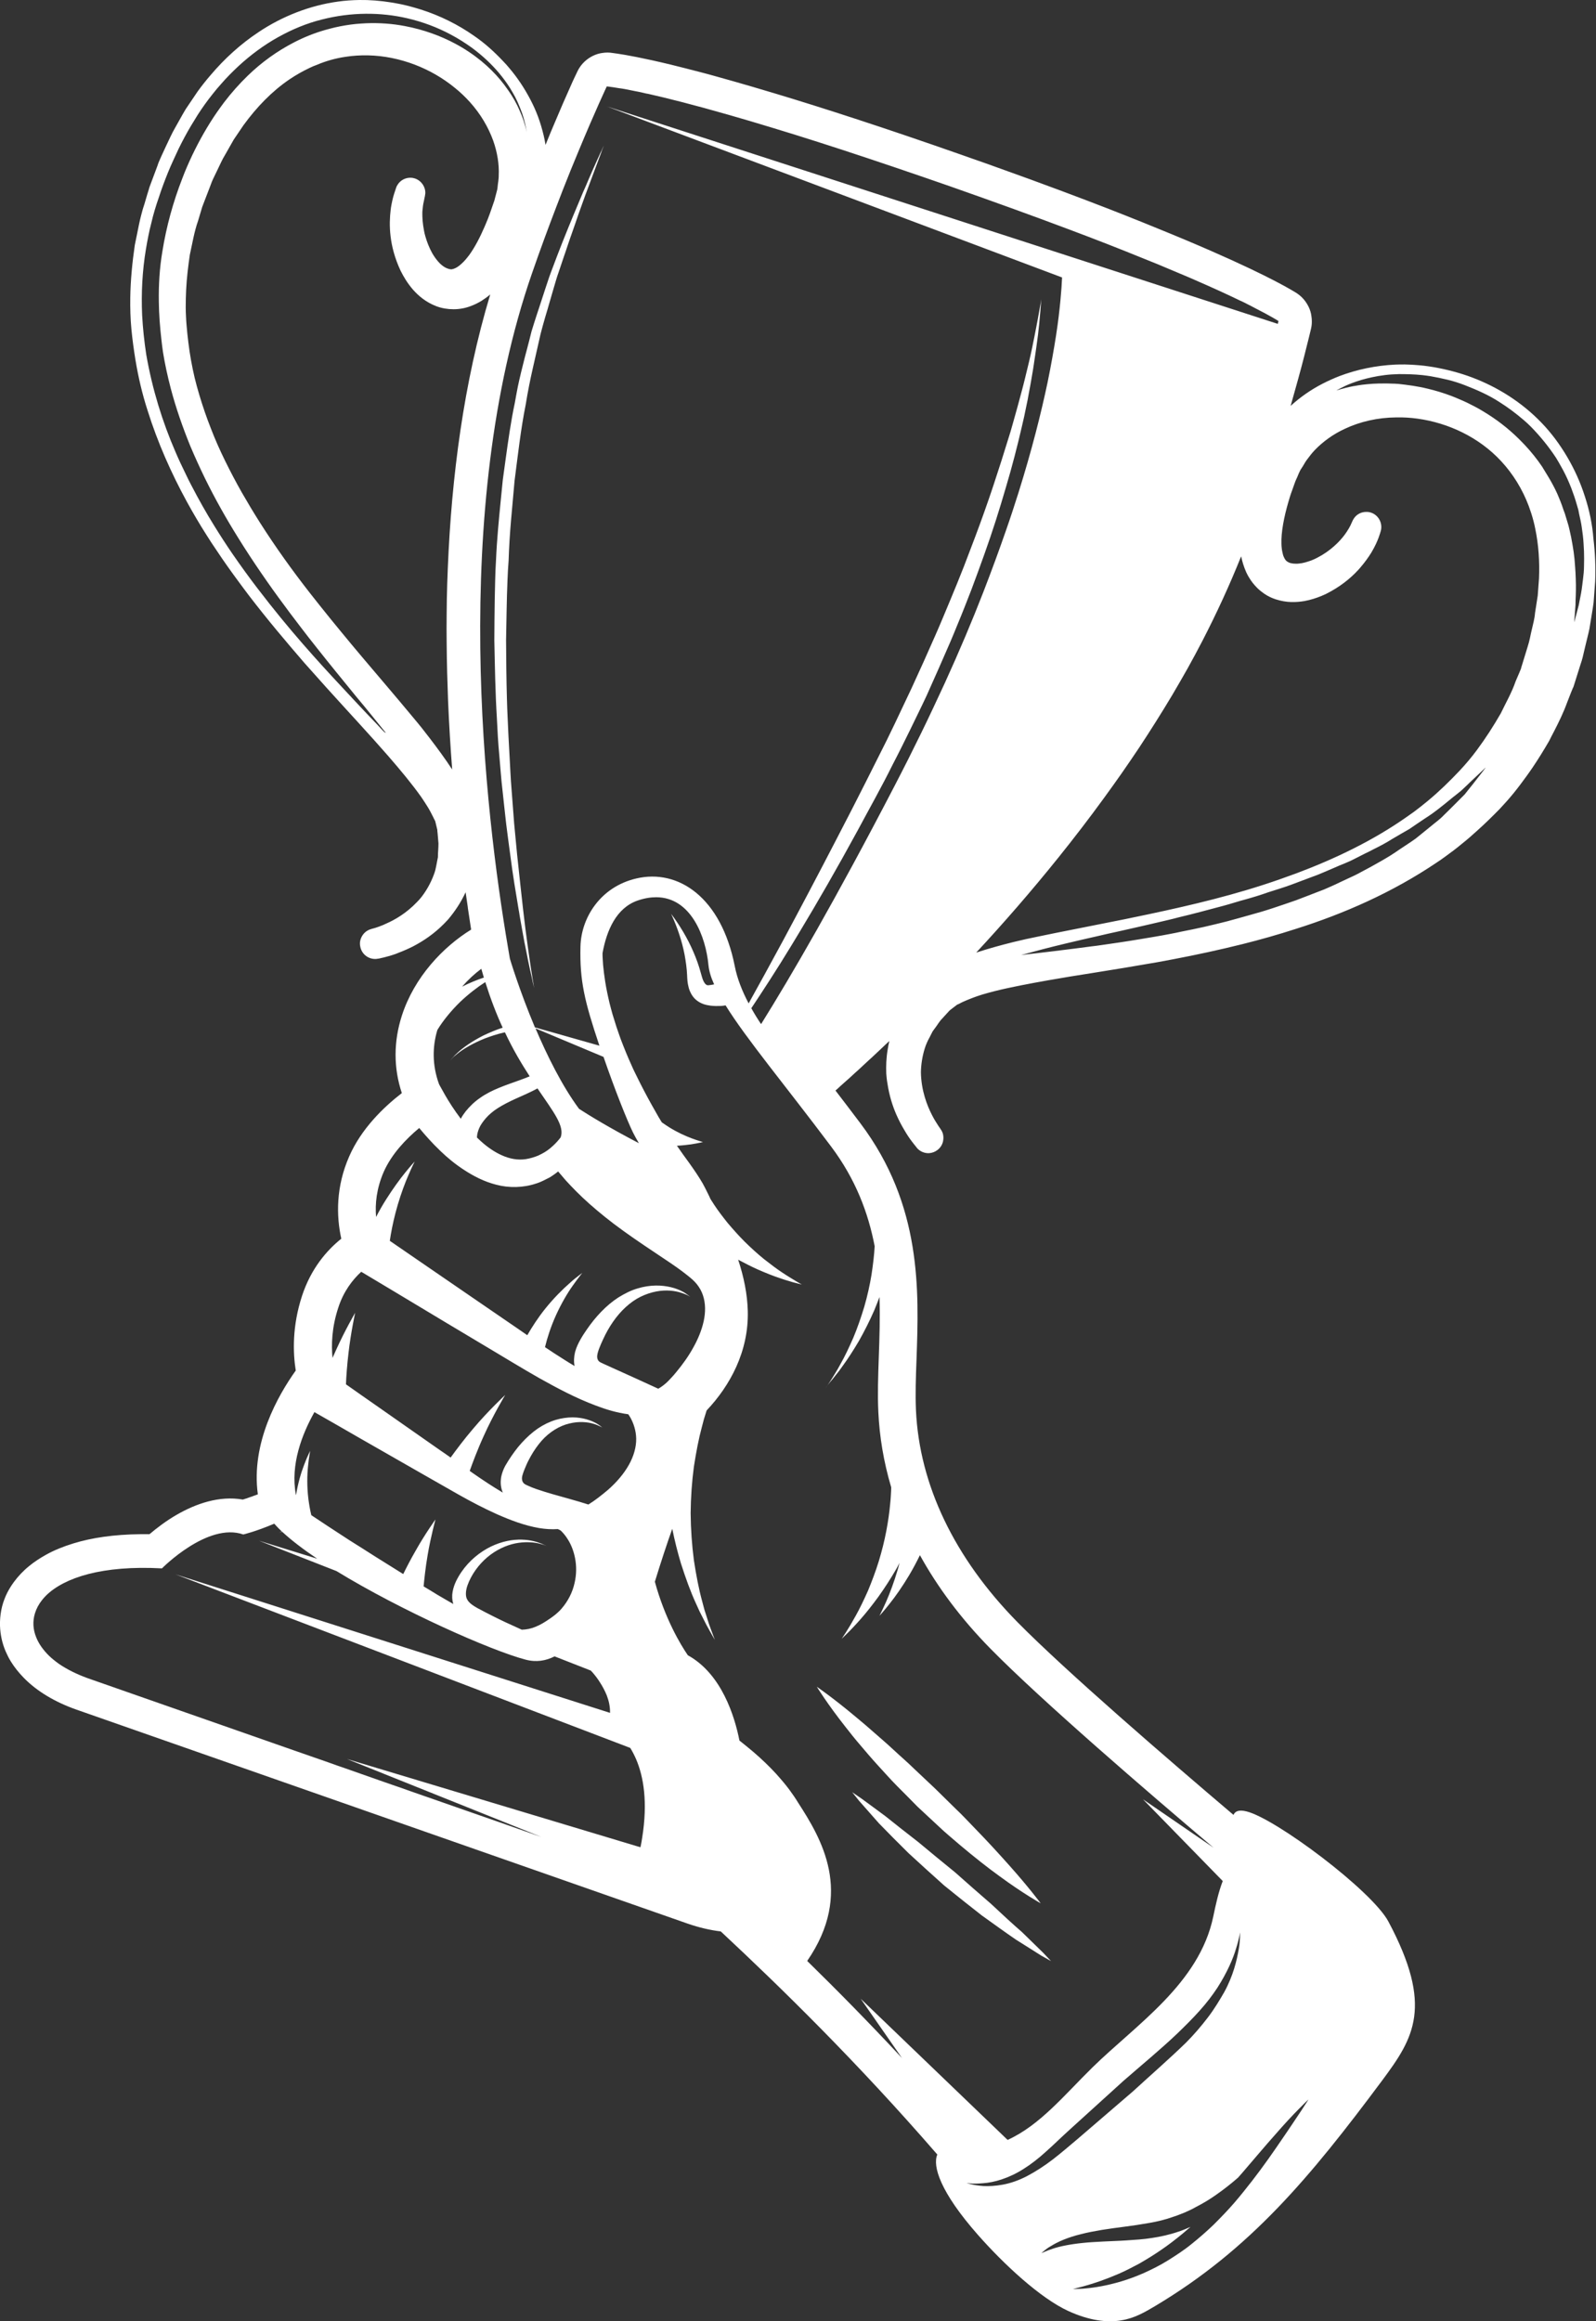 <?xml version="1.0" encoding="UTF-8"?> <svg xmlns="http://www.w3.org/2000/svg" width="238" height="346" viewBox="0 0 238 346" fill="none"><rect x="0" y="0" width="238" height="346" fill="#333333" stroke="none"/> <g clip-path="url(#clip0_504_1892)"> <path d="M126.066 257.385C126.741 258.252 127.479 259.183 128.301 260.135C129.103 261.087 129.968 262.102 130.896 263.118C131.824 264.112 132.752 265.191 133.764 266.206C134.777 267.221 135.81 268.258 136.823 269.295C137.898 270.289 138.953 271.283 140.007 272.256C141.041 273.25 142.159 274.139 143.171 275.027C145.259 276.783 147.263 278.37 149.056 279.66C152.599 282.262 155.194 283.701 155.194 283.701C155.194 283.701 153.422 281.31 150.511 278.052C149.056 276.424 147.347 274.541 145.449 272.595C144.5 271.622 143.551 270.585 142.517 269.612C141.505 268.618 140.471 267.602 139.438 266.587C138.383 265.593 137.329 264.598 136.295 263.625C135.283 262.631 134.207 261.721 133.216 260.791C132.225 259.86 131.212 259.014 130.284 258.189C129.356 257.364 128.449 256.602 127.605 255.904C124.252 253.09 121.805 251.419 121.805 251.419C121.805 251.419 123.345 253.937 126.066 257.385Z" fill="white"></path> <path d="M147.79 283.785C146.061 282.304 144.247 280.697 142.433 279.089C140.556 277.566 138.679 276.022 136.928 274.562C135.135 273.166 133.448 271.854 132.035 270.712C130.558 269.612 129.335 268.723 128.47 268.089C127.584 267.475 127.078 267.137 127.078 267.137C127.078 267.137 127.458 267.623 128.133 268.448C128.85 269.252 129.862 270.394 131.064 271.77C132.33 273.081 133.849 274.604 135.473 276.212C137.16 277.756 138.953 279.406 140.788 281.035C142.686 282.579 144.584 284.081 146.398 285.499C148.254 286.831 149.984 288.079 151.502 289.116C153.063 290.089 154.35 290.914 155.257 291.485C156.185 292.014 156.733 292.31 156.733 292.31C156.733 292.31 156.311 291.866 155.573 291.083C154.814 290.343 153.717 289.264 152.409 287.995C151.017 286.789 149.457 285.351 147.79 283.785Z" fill="white"></path> <path d="M236.334 73.977C235.68 71.925 234.794 69.957 233.697 68.096C233.149 67.165 232.558 66.276 231.926 65.43C231.293 64.584 230.597 63.759 229.859 62.998C226.906 59.93 223.299 57.688 219.545 56.271C218.596 55.911 217.646 55.615 216.697 55.361C215.748 55.107 214.778 54.895 213.808 54.726C213.323 54.642 212.838 54.578 212.352 54.515C211.382 54.409 210.412 54.346 209.463 54.324C208.978 54.324 208.493 54.324 208.029 54.346C205.16 54.494 202.355 55.065 199.74 56.059C198.875 56.398 198.031 56.778 197.208 57.201C195.479 58.09 193.876 59.211 192.463 60.501C193.307 57.519 194.003 55.023 194.488 53.097C195.12 50.644 195.458 49.184 195.5 49.015C195.627 48.507 195.648 47.999 195.606 47.492C195.584 47.238 195.542 46.984 195.5 46.751C195.395 46.265 195.205 45.799 194.952 45.376C194.572 44.72 194.066 44.17 193.412 43.726C193.349 43.684 193.053 43.493 192.463 43.155C190.417 41.97 184.807 38.987 172.489 33.995C171.772 33.699 171.012 33.403 170.253 33.085C169.473 32.768 168.692 32.472 167.87 32.133C167.047 31.816 166.204 31.478 165.339 31.139C163.166 30.293 160.825 29.405 158.336 28.474C155.341 27.353 152.093 26.168 148.592 24.92C147.432 24.497 146.23 24.074 145.006 23.651C144.395 23.439 143.783 23.227 143.15 22.995C131.866 19.039 122.839 16.12 115.668 13.962C114.465 13.602 113.326 13.264 112.251 12.947C110.437 12.418 108.749 11.931 107.21 11.508C106.893 11.423 106.598 11.339 106.303 11.254C105.712 11.085 105.122 10.937 104.573 10.789C103.73 10.577 102.949 10.366 102.19 10.175C101.452 9.985 100.735 9.816 100.081 9.646C95.883 8.631 93.352 8.187 92.066 7.996C91.391 7.891 91.032 7.869 90.969 7.848C90.716 7.827 90.463 7.827 90.21 7.848C89.957 7.869 89.704 7.912 89.472 7.954C88.986 8.06 88.522 8.25 88.079 8.504C87.215 9.012 86.519 9.752 86.076 10.704C86.055 10.746 86.013 10.831 85.949 10.979C85.886 11.127 85.781 11.339 85.654 11.593C85.464 11.995 85.232 12.502 84.958 13.137C84.388 14.385 83.65 16.099 82.764 18.193C82.321 19.229 81.836 20.372 81.351 21.599C81.204 20.647 80.972 19.716 80.697 18.785C80.423 17.854 80.086 16.945 79.685 16.056C79.495 15.633 79.284 15.21 79.073 14.808C78.209 13.158 77.175 11.593 75.952 10.154C75.656 9.795 75.34 9.435 75.002 9.096C74.349 8.398 73.674 7.743 72.957 7.108C72.24 6.473 71.48 5.881 70.679 5.331C68.295 3.66 65.617 2.327 62.748 1.417C61.799 1.121 60.808 0.846 59.816 0.635C59.31 0.529 58.804 0.444 58.298 0.36C56.716 0.106 55.155 -0.021 53.573 7.70369e-05C52.519 0.021 51.464 0.085 50.431 0.233C46.233 0.804 42.099 2.412 38.535 4.802C35.856 6.579 33.473 8.758 31.427 11.17C30.731 11.973 30.077 12.798 29.465 13.645L28.579 14.956L27.694 16.268C27.419 16.712 27.166 17.177 26.913 17.622C26.66 18.066 26.407 18.531 26.154 18.976C25.627 19.864 25.205 20.858 24.741 21.81C24.53 22.276 24.298 22.783 24.066 23.27C23.96 23.503 23.855 23.756 23.749 23.989C23.644 24.222 23.56 24.454 23.496 24.666L22.99 26.02L22.484 27.374L22.357 27.712L22.252 28.008L22.231 28.093L22.21 28.178L21.978 28.918L21.535 30.42C21.366 30.907 21.218 31.414 21.092 31.922C20.818 32.937 20.628 33.953 20.417 34.989C20.311 35.497 20.206 36.026 20.101 36.534C19.721 39.136 19.468 41.759 19.426 44.361C19.404 45.926 19.447 47.492 19.594 49.057C19.742 50.601 19.953 52.145 20.206 53.69C20.628 56.228 21.218 58.746 21.999 61.157C23.517 66.001 25.542 70.529 27.862 74.781C28.79 76.473 29.761 78.123 30.773 79.71C31.279 80.513 31.785 81.296 32.313 82.058C33.346 83.623 34.422 85.125 35.498 86.585C36.046 87.325 36.573 88.044 37.122 88.764C39.864 92.339 42.669 95.66 45.411 98.833C46.529 100.081 47.625 101.308 48.701 102.514C51.949 106.11 55.092 109.474 57.876 112.668C59.732 114.805 61.441 116.857 62.833 118.824C63.17 119.31 63.486 119.818 63.782 120.284C63.929 120.516 64.056 120.749 64.182 120.982C64.309 121.214 64.414 121.426 64.52 121.637C64.562 121.722 64.604 121.807 64.647 121.891C64.689 121.976 64.71 122.06 64.773 122.145L64.836 122.272L64.9 122.399C64.942 122.526 64.963 122.695 65.005 122.822L65.216 123.711V123.837L65.237 124.028L65.258 124.218C65.3 124.726 65.343 125.234 65.385 125.72C65.385 126.08 65.364 126.439 65.343 126.778C65.343 126.884 65.321 127.011 65.321 127.116L65.3 127.793L65.174 128.428C65.089 128.851 65.026 129.274 64.921 129.676C64.815 130.078 64.668 130.459 64.52 130.818C64.372 131.178 64.204 131.538 64.035 131.855C63.697 132.511 63.297 133.124 62.875 133.674C62.664 133.949 62.432 134.203 62.2 134.436C60.618 136.107 58.888 137.101 57.623 137.651C57.454 137.736 57.264 137.82 57.117 137.884C56.632 138.074 56.252 138.222 55.957 138.307C55.788 138.349 55.661 138.392 55.577 138.413C55.471 138.434 55.408 138.455 55.408 138.455L55.366 138.476C54.797 138.624 54.333 138.984 54.037 139.449C53.89 139.682 53.784 139.936 53.721 140.211C53.658 140.486 53.658 140.782 53.721 141.078C53.911 142.157 54.839 142.919 55.893 142.94C56.041 142.94 56.189 142.94 56.357 142.897C56.357 142.897 56.379 142.897 56.4 142.897C56.421 142.897 56.484 142.876 56.526 142.876C56.589 142.855 56.695 142.834 56.8 142.813C56.906 142.792 57.032 142.749 57.18 142.728C57.433 142.665 57.749 142.58 58.129 142.474C58.319 142.411 58.509 142.347 58.72 142.284C58.931 142.221 59.163 142.136 59.395 142.03C59.753 141.903 60.133 141.734 60.533 141.565C60.66 141.501 60.808 141.438 60.955 141.374C61.377 141.184 61.841 140.951 62.305 140.676C63.718 139.872 65.279 138.751 66.798 137.08C67.768 135.938 68.696 134.584 69.434 132.997C69.54 133.738 69.645 134.457 69.751 135.155C69.751 135.218 69.772 135.282 69.772 135.367C69.941 136.467 70.109 137.545 70.257 138.561C66.102 141.121 61.778 145.626 59.922 151.402C58.678 155.273 58.678 159.186 59.922 162.931C57.159 165.067 53.868 168.262 52.076 172.365C50.093 176.871 50.135 181.208 50.895 184.635C48.701 186.391 46.381 189.099 45.052 193.118C43.555 197.666 43.681 201.622 44.103 204.287C41.488 207.947 37.396 215.076 38.45 222.734C38.324 222.776 38.197 222.84 38.071 222.882C38.008 222.903 37.944 222.924 37.881 222.945C37.712 223.009 37.565 223.072 37.417 223.115C37.354 223.136 37.29 223.157 37.227 223.178C37.08 223.22 36.953 223.284 36.826 223.326C36.784 223.347 36.721 223.368 36.679 223.368C36.51 223.432 36.362 223.474 36.215 223.517C32.671 222.903 29.212 224.151 26.428 225.738C24.762 226.69 23.349 227.79 22.294 228.678C21.83 228.678 21.387 228.678 20.944 228.678C17 228.721 13.689 229.207 10.947 230.053C9.428 230.519 8.078 231.069 6.897 231.724C6.433 231.978 5.99 232.253 5.568 232.528C5.146 232.803 4.746 233.099 4.387 233.396C3.459 234.136 2.7 234.961 2.088 235.786C1.962 235.955 1.856 236.125 1.73 236.294C1.498 236.632 1.308 236.992 1.118 237.33C1.034 237.5 0.949 237.69 0.865 237.859C0.717 238.219 0.57 238.578 0.464 238.917C0.359 239.277 0.253 239.636 0.19 239.996C0.042 240.778 -0.021 241.54 4.84644e-05 242.302C0.042 243.634 0.316 244.925 0.844 246.152C1.076 246.681 1.329 247.188 1.645 247.696C2.172 248.542 2.805 249.325 3.543 250.086C5.463 252.054 8.141 253.683 11.39 254.825L56.969 270.775L102.548 286.726C104.257 287.318 105.902 287.699 107.484 287.889C116.448 296.245 127.795 307.33 139.775 321.144C139.037 322.857 140.197 326.728 145.829 333.117C149.71 337.517 155.151 342.573 159.328 344.477C162.428 345.894 165.065 346.212 167.132 345.873C169.199 345.556 170.738 344.625 172.278 343.715C186.452 335.254 195.352 324.55 206.13 310.08C210.813 303.776 213.808 299.101 207.037 286.408C204.57 281.797 190.185 271.029 185.861 269.993C184.743 269.718 184.174 269.971 183.942 270.521C174.218 262.271 158.969 249.134 151.713 241.773C142.328 232.232 137.097 221.317 136.591 210.211C136.485 207.884 136.57 205.303 136.675 202.574C137.034 192.356 137.498 179.664 128.323 167.458C127.036 165.744 125.771 164.094 124.589 162.55C124.779 162.381 124.99 162.211 125.18 162.021C125.201 162 125.222 161.979 125.243 161.958C125.56 161.683 125.876 161.386 126.192 161.111C126.256 161.069 126.298 161.006 126.361 160.963C126.656 160.709 126.952 160.434 127.247 160.159C127.331 160.075 127.437 159.99 127.521 159.906C127.816 159.652 128.112 159.377 128.407 159.102C128.512 158.996 128.618 158.911 128.723 158.806C128.998 158.552 129.272 158.298 129.567 158.023C129.715 157.896 129.841 157.769 129.989 157.642C130.305 157.346 130.643 157.029 130.959 156.732C131.065 156.627 131.17 156.542 131.275 156.436C131.718 156.013 132.161 155.59 132.625 155.167C132.52 155.59 132.436 156.013 132.372 156.436C132.161 157.684 132.119 158.89 132.161 160.011C132.204 160.519 132.246 161.006 132.33 161.45C132.604 163.311 133.11 164.856 133.659 166.125C134.081 167.077 134.503 167.86 134.903 168.515C135.283 169.171 135.641 169.7 135.937 170.081C136.042 170.208 136.127 170.335 136.211 170.44C136.401 170.673 136.527 170.842 136.633 170.969C136.675 171.012 136.696 171.054 136.717 171.075C136.738 171.096 136.738 171.117 136.738 171.117C137.223 171.667 137.941 171.942 138.615 171.879C139.037 171.837 139.438 171.689 139.797 171.413C140.303 171.033 140.598 170.483 140.661 169.912C140.704 169.615 140.682 169.319 140.619 169.044C140.556 168.769 140.408 168.494 140.218 168.24L140.197 168.198C140.197 168.198 140.197 168.177 140.176 168.156C140.155 168.135 140.134 168.092 140.092 168.05C140.071 168.008 140.029 167.965 140.007 167.923C139.965 167.86 139.923 167.796 139.881 167.733C139.67 167.394 139.333 166.908 138.974 166.188C138.257 164.792 137.371 162.571 137.329 159.821C137.35 158.7 137.519 157.515 137.898 156.288C137.983 156.013 138.088 155.717 138.215 155.442C138.299 155.252 138.383 155.061 138.489 154.871C138.594 154.68 138.7 154.49 138.784 154.3L139.079 153.728L139.48 153.178C139.628 152.988 139.754 152.798 139.881 152.607C140.007 152.417 140.155 152.227 140.303 152.036C140.472 151.867 140.64 151.677 140.809 151.486C140.978 151.296 141.146 151.127 141.315 150.936L141.568 150.661L141.61 150.619L141.653 150.576L142.37 150.026C142.496 149.942 142.623 149.836 142.728 149.751L142.981 149.646C143.15 149.561 143.319 149.476 143.467 149.392C143.888 149.201 144.374 148.99 144.88 148.8C145.133 148.694 145.407 148.609 145.681 148.503C145.955 148.419 146.23 148.313 146.525 148.228C147.685 147.89 148.908 147.573 150.195 147.298C151.481 147.023 152.831 146.748 154.223 146.494C154.919 146.367 155.615 146.24 156.333 146.113C158.484 145.732 160.699 145.373 163.019 145.013C166.098 144.526 169.283 143.998 172.573 143.426C173.396 143.278 174.218 143.109 175.062 142.961C178.395 142.326 181.833 141.586 185.313 140.719C187.928 140.063 190.565 139.322 193.243 138.455C200.351 136.213 207.586 133.061 214.293 128.534C214.715 128.259 215.137 127.963 215.537 127.666C216.36 127.074 217.182 126.461 217.963 125.805C218.764 125.17 219.545 124.493 220.304 123.795C221.464 122.759 222.561 121.68 223.658 120.559C224.375 119.797 225.071 119.014 225.725 118.21C226.378 117.407 227.011 116.56 227.623 115.714C227.918 115.291 228.235 114.868 228.53 114.424C229.416 113.112 230.238 111.779 231.019 110.426C231.251 109.96 231.483 109.495 231.736 109.029C232.453 107.633 233.149 106.216 233.676 104.756L234.246 103.297L234.393 102.937L234.541 102.577L234.583 102.493L234.625 102.408L234.731 102.091L234.836 101.752L235.701 99.002C235.933 98.368 236.123 97.564 236.292 96.781C236.355 96.527 236.418 96.252 236.481 95.998C236.608 95.469 236.735 94.962 236.861 94.433C236.988 93.925 237.093 93.396 237.156 92.889C237.241 92.381 237.325 91.852 237.409 91.344C237.494 90.837 237.578 90.308 237.641 89.8L237.874 86.669C237.958 84.575 237.874 82.438 237.62 80.323C237.452 78.123 237.009 76.029 236.334 73.977ZM57.264 109.072C57.096 108.902 56.821 108.627 56.463 108.226C56.379 108.12 56.273 108.035 56.167 107.908C55.324 107.041 54.1 105.75 52.561 104.1C52.371 103.889 52.181 103.677 51.97 103.466C48.933 100.208 44.715 95.723 40.201 90.012C38.999 88.489 37.754 86.881 36.531 85.189C35.919 84.342 35.287 83.454 34.675 82.565C33.747 81.212 32.84 79.815 31.954 78.377C30.752 76.452 29.613 74.421 28.516 72.305C28.242 71.777 27.968 71.248 27.715 70.698C27.187 69.619 26.66 68.519 26.175 67.377C24.213 62.871 22.695 57.963 21.809 52.844C21.514 50.919 21.303 48.951 21.197 46.984C21.05 43.705 21.218 40.362 21.767 37.105C21.83 36.787 21.872 36.449 21.936 36.132C21.999 35.814 22.062 35.476 22.125 35.159C22.252 34.503 22.4 33.868 22.568 33.233C22.716 32.578 22.885 31.943 23.075 31.308C23.18 30.991 23.264 30.674 23.37 30.357C23.475 30.039 23.581 29.722 23.686 29.426C24.087 28.178 24.551 26.951 25.036 25.745C25.289 25.131 25.542 24.539 25.816 23.947C26.091 23.354 26.365 22.762 26.639 22.17C27.209 21.006 27.82 19.864 28.474 18.764C28.811 18.214 29.149 17.664 29.486 17.114C30.182 16.035 30.921 14.998 31.722 14.004C32.123 13.496 32.524 13.01 32.946 12.545C33.768 11.593 34.654 10.704 35.561 9.858C37.396 8.166 39.379 6.706 41.467 5.543C43.555 4.379 45.748 3.469 47.963 2.919C50.178 2.348 52.392 2.073 54.522 2.052C56.653 2.031 58.72 2.264 60.66 2.708C63.065 3.258 65.258 4.104 67.199 5.141C68.359 5.754 69.413 6.431 70.383 7.129C71.986 8.314 73.315 9.583 74.391 10.852C75.024 11.614 75.572 12.354 76.036 13.095C76.331 13.581 76.606 14.046 76.838 14.491C77.07 14.935 77.259 15.379 77.428 15.781C77.597 16.183 77.745 16.564 77.871 16.924C77.998 17.283 78.082 17.601 78.166 17.897C78.209 18.045 78.23 18.193 78.272 18.32C78.314 18.447 78.335 18.574 78.356 18.679C78.398 18.912 78.441 19.102 78.462 19.25C78.525 19.568 78.546 19.716 78.546 19.716C78.546 19.716 78.504 19.568 78.441 19.25C78.377 18.954 78.251 18.51 78.061 17.918C77.913 17.495 77.723 16.987 77.47 16.437C77.07 15.506 76.5 14.448 75.677 13.306C74.412 11.466 72.514 9.456 69.941 7.743C69.308 7.319 68.612 6.896 67.895 6.516C65.722 5.352 63.191 4.421 60.407 3.892C58.551 3.533 56.589 3.385 54.565 3.469C54.058 3.491 53.552 3.533 53.046 3.575C52.013 3.681 51 3.85 49.967 4.083C49.46 4.21 48.933 4.337 48.427 4.485C46.887 4.929 45.347 5.543 43.871 6.304C41.403 7.573 39.041 9.245 36.932 11.296C35.666 12.523 34.485 13.856 33.388 15.295C33.03 15.781 32.671 16.268 32.334 16.754C30.963 18.743 29.739 20.901 28.664 23.143C28.137 24.264 27.63 25.406 27.187 26.591C25.816 30.103 24.804 33.783 24.213 37.486C23.792 39.982 23.644 42.478 23.686 44.995C23.707 46.878 23.855 48.74 24.066 50.601C24.129 51.215 24.213 51.828 24.298 52.442C24.593 54.282 24.994 56.101 25.458 57.878C26.238 60.84 27.251 63.717 28.369 66.467C29.065 68.117 29.803 69.725 30.562 71.29C32.102 74.421 33.768 77.361 35.498 80.133C36.636 81.973 37.797 83.729 38.957 85.421C39.252 85.844 39.526 86.246 39.821 86.669C40.391 87.494 40.96 88.277 41.53 89.06C42.669 90.625 43.766 92.085 44.841 93.481C45.643 94.539 46.423 95.533 47.182 96.485C48.174 97.754 49.144 98.939 50.03 100.039C51.148 101.414 52.16 102.641 53.046 103.741C53.953 104.82 54.733 105.772 55.366 106.554C56.779 108.289 57.538 109.241 57.538 109.241C57.538 109.241 57.391 109.199 57.264 109.072ZM66.777 84.723C66.756 85.485 66.713 86.225 66.692 86.987C66.65 88.489 66.608 89.969 66.608 91.471C66.587 92.952 66.587 94.433 66.608 95.893C66.629 98.812 66.713 101.689 66.819 104.502C66.967 108.014 67.177 111.42 67.431 114.699C66.397 113.112 65.258 111.568 64.077 110.024C63.676 109.516 63.276 109.008 62.875 108.479C62.411 107.908 61.947 107.337 61.462 106.766C59.078 103.889 56.547 100.948 53.974 97.902C52.941 96.675 51.907 95.448 50.873 94.179C50.346 93.544 49.84 92.91 49.313 92.275C48.279 90.985 47.225 89.694 46.191 88.362C43.597 85.04 41.087 81.55 38.746 77.869C38.282 77.129 37.818 76.388 37.375 75.648C36.932 74.907 36.489 74.146 36.046 73.384C35.181 71.861 34.359 70.296 33.578 68.709C32.798 67.123 32.081 65.515 31.448 63.865C30.794 62.215 30.225 60.544 29.718 58.851C29.465 58.005 29.233 57.159 29.022 56.292C28.622 54.578 28.305 52.844 28.094 51.088C27.989 50.22 27.883 49.332 27.82 48.465C27.778 48.02 27.757 47.597 27.736 47.153C27.715 46.709 27.694 46.286 27.694 45.842C27.694 44.974 27.715 44.086 27.757 43.218C27.841 41.462 28.052 39.728 28.305 37.993C28.685 36.28 28.959 34.545 29.55 32.874L29.929 31.605L30.119 30.97L30.161 30.822L30.182 30.78L30.309 30.441L31.343 27.755C31.427 27.522 31.511 27.289 31.596 27.078C31.87 26.443 32.144 25.935 32.418 25.343C32.798 24.581 33.114 23.799 33.578 23.058L34.865 20.795L35.582 19.737L36.299 18.679C38.282 15.95 40.581 13.581 43.175 11.825C44.145 11.17 45.158 10.598 46.191 10.112C46.529 9.943 46.887 9.795 47.246 9.668C48.638 9.075 50.093 8.673 51.569 8.462C52.666 8.293 53.784 8.229 54.881 8.25C59.669 8.356 64.33 10.218 67.831 13.095C68.654 13.75 69.392 14.47 70.067 15.21C71.649 16.966 72.809 18.933 73.547 20.964C74.159 22.699 74.454 24.476 74.37 26.189C74.37 26.337 74.37 26.485 74.349 26.612C74.328 26.76 74.328 26.887 74.306 27.035C74.264 27.31 74.222 27.607 74.201 27.881C74.18 28.157 74.117 28.431 74.032 28.706C73.99 28.833 73.969 28.982 73.927 29.108C73.885 29.235 73.864 29.383 73.821 29.51L73.716 29.912L73.568 30.335L73.231 31.308C73.168 31.478 73.125 31.626 73.062 31.795C72.957 32.091 72.851 32.366 72.746 32.641C72.682 32.768 72.64 32.916 72.577 33.043C72.472 33.318 72.345 33.593 72.24 33.847C71.543 35.455 70.763 36.935 69.941 38.057C69.793 38.247 69.666 38.416 69.519 38.586C69.371 38.755 69.245 38.903 69.097 39.051C68.675 39.474 68.274 39.791 67.958 39.939C67.852 39.982 67.747 40.024 67.663 40.066C67.578 40.087 67.494 40.109 67.409 40.13C67.325 40.151 67.241 40.151 67.177 40.13C67.093 40.13 67.009 40.109 66.924 40.087C66.84 40.066 66.734 40.024 66.629 39.982C66.313 39.855 65.975 39.622 65.638 39.305C65.321 38.987 65.005 38.607 64.731 38.184C64.647 38.057 64.562 37.909 64.478 37.782C63.993 36.914 63.655 36.026 63.423 35.201C63.339 34.926 63.276 34.651 63.233 34.397C63.128 33.868 63.065 33.36 63.022 32.916C62.98 32.451 62.98 32.049 62.98 31.689C62.98 31.499 63.001 31.33 63.022 31.181C63.044 30.864 63.086 30.589 63.128 30.357C63.149 30.251 63.17 30.145 63.191 30.06C63.233 29.891 63.254 29.743 63.276 29.658C63.297 29.574 63.297 29.532 63.297 29.532L63.36 29.256C63.381 29.108 63.402 28.982 63.423 28.833C63.465 27.86 62.854 26.951 61.904 26.612C61.757 26.57 61.609 26.528 61.462 26.506C60.576 26.401 59.69 26.824 59.247 27.607C59.163 27.733 59.099 27.881 59.057 28.029C59.057 28.029 58.973 28.305 58.783 28.855C58.699 29.13 58.593 29.468 58.509 29.87C58.424 30.272 58.319 30.737 58.256 31.287C58.002 33.424 57.981 36.597 59.732 40.341C60.196 41.272 60.766 42.224 61.588 43.176C62.411 44.107 63.529 45.059 65.089 45.651C65.87 45.947 66.756 46.095 67.641 46.095C68.527 46.095 69.434 45.926 70.236 45.609C70.805 45.397 71.311 45.143 71.797 44.847C72.261 44.551 72.704 44.234 73.104 43.895C69.139 57.032 67.325 71.163 66.777 84.723ZM89.999 157.536C91.707 162.486 93.5 166.971 94.386 168.79C94.618 169.256 94.913 169.785 95.272 170.398C90.843 168.092 87.826 166.231 86.35 165.279C83.798 161.831 81.583 157.325 79.854 153.284L89.999 157.536ZM123.788 206.001C124.041 205.726 124.315 205.366 124.632 204.964C124.969 204.562 125.328 204.097 125.686 203.568C126.445 202.532 127.268 201.262 128.091 199.866C128.892 198.449 129.673 196.904 130.369 195.318C130.643 194.662 130.896 194.006 131.149 193.329C131.36 199.464 130.727 205.303 130.98 210.464C131.149 214.103 131.761 217.868 132.9 221.697C132.9 221.993 132.878 222.353 132.857 222.734C132.836 223.199 132.794 223.728 132.731 224.299C132.625 225.463 132.436 226.795 132.161 228.234C131.887 229.672 131.508 231.196 131.043 232.719C130.579 234.221 130.01 235.723 129.44 237.098C128.829 238.473 128.217 239.742 127.627 240.8C127.331 241.329 127.057 241.815 126.804 242.238C126.551 242.661 126.319 243.042 126.129 243.338C125.749 243.93 125.517 244.269 125.517 244.269C125.517 244.269 125.813 243.973 126.319 243.486C126.572 243.232 126.888 242.936 127.226 242.555C127.563 242.196 127.964 241.773 128.365 241.307C129.187 240.377 130.073 239.255 131.001 237.986C131.908 236.717 132.815 235.321 133.659 233.861C133.828 233.565 133.996 233.248 134.144 232.951C134.06 233.311 133.954 233.671 133.849 234.03C133.342 235.765 132.689 237.5 132.14 238.748C131.571 240.017 131.149 240.842 131.149 240.842C131.149 240.842 131.782 240.165 132.646 239.065C133.532 237.965 134.608 236.421 135.578 234.792C136.169 233.798 136.717 232.761 137.181 231.809C139.775 236.505 143.235 241.202 147.706 245.75C155.299 253.471 171.223 267.179 180.968 275.408L170.443 268.194L182.339 280.379C181.706 282.008 181.305 283.849 180.926 285.668C178.838 295.674 169.431 301.766 162.892 308.176C158.695 312.301 155.067 316.786 150.258 318.965L128.344 297.916L134.503 306.759C129.546 301.428 124.779 296.605 120.371 292.289C127.374 282.135 122.438 273.991 119.021 268.702C118.641 268.068 118.199 267.433 117.735 266.798C117.144 265.994 116.469 265.212 115.731 264.387C114.74 263.308 113.601 262.208 112.314 261.108C111.66 260.558 110.985 260.008 110.268 259.437C109.551 255.819 107.61 249.494 102.57 246.723C101.452 245.094 99.153 241.244 97.655 235.765C98.562 232.803 99.469 230.074 100.249 227.874C100.608 229.651 101.051 231.386 101.536 233.015C102.253 235.257 102.991 237.288 103.772 238.98C103.962 239.403 104.151 239.805 104.32 240.186C104.51 240.567 104.7 240.927 104.869 241.265C105.206 241.942 105.501 242.513 105.775 242.979C106.303 243.909 106.598 244.438 106.598 244.438C106.598 244.438 106.387 243.867 106.007 242.852C105.818 242.365 105.607 241.73 105.396 241.032C105.29 240.673 105.164 240.292 105.037 239.911C104.932 239.509 104.826 239.086 104.7 238.642C104.215 236.886 103.814 234.792 103.476 232.571C103.181 230.328 103.012 227.938 102.991 225.547C103.012 223.157 103.181 220.809 103.476 218.609C103.814 216.43 104.194 214.42 104.658 212.728C104.763 212.305 104.869 211.903 104.974 211.522C105.101 211.141 105.206 210.782 105.311 210.443C105.333 210.359 105.354 210.274 105.396 210.211C108.834 206.572 111.66 201.474 111.512 195.424C111.449 192.906 110.922 190.325 110.078 187.766C111.07 188.295 112.061 188.802 113.01 189.225C114.212 189.754 115.33 190.199 116.3 190.516C116.785 190.685 117.228 190.833 117.629 190.939C118.03 191.066 118.367 191.172 118.663 191.235C119.232 191.383 119.57 191.468 119.57 191.468C119.57 191.468 119.274 191.299 118.768 191.002C118.515 190.854 118.199 190.664 117.861 190.452C117.503 190.241 117.123 189.987 116.701 189.712C115.857 189.162 114.908 188.443 113.938 187.681C112.968 186.898 111.998 186.01 111.048 185.079C110.12 184.148 109.256 183.175 108.475 182.245C107.716 181.293 107.041 180.404 106.514 179.6C106.303 179.283 106.113 178.987 105.944 178.712C105.818 178.437 105.691 178.141 105.543 177.866C105.333 177.4 105.058 176.914 104.805 176.427C104.236 175.433 103.54 174.417 102.802 173.381C102.19 172.556 101.578 171.689 100.945 170.779C101.747 170.737 102.485 170.652 103.076 170.567C104.151 170.398 104.826 170.229 104.826 170.229C104.826 170.229 104.13 170.038 103.16 169.679C102.19 169.319 100.945 168.748 99.828 168.05C99.427 167.796 99.047 167.542 98.689 167.288C98.541 167.035 98.372 166.781 98.225 166.527C97.507 165.279 96.79 164.009 96.094 162.677C95.926 162.359 95.736 162 95.588 161.704L95.103 160.731C94.787 160.075 94.449 159.44 94.175 158.784C93.584 157.494 93.057 156.182 92.572 154.913C92.34 154.279 92.129 153.644 91.918 153.03C91.728 152.417 91.538 151.803 91.349 151.211C91.18 150.619 91.032 150.048 90.885 149.476C90.758 148.926 90.632 148.376 90.526 147.848C90.315 146.811 90.168 145.859 90.062 145.013C89.957 144.167 89.893 143.447 89.872 142.855C89.851 142.559 89.851 142.284 89.851 142.072C90.463 138.688 91.897 135.324 95.103 134.224C96.094 133.886 97.001 133.738 97.845 133.738C103.034 133.738 105.248 139.597 105.649 143.871C105.733 144.717 106.008 145.669 106.493 146.726C106.345 146.748 106.176 146.79 106.029 146.811C105.881 146.832 105.754 146.832 105.691 146.853C105.607 146.853 105.565 146.853 105.501 146.853C105.354 146.832 105.164 146.705 104.974 146.367C104.784 146.028 104.658 145.584 104.51 145.034C104.215 143.934 103.835 142.876 103.392 141.861C102.506 139.809 101.367 137.926 100.081 136.213C100.988 138.18 101.684 140.211 102.084 142.284C102.274 143.321 102.422 144.357 102.464 145.373C102.485 145.88 102.506 146.515 102.696 147.192C102.78 147.53 102.928 147.89 103.139 148.25C103.35 148.609 103.666 148.969 104.046 149.223C104.341 149.434 104.7 149.603 105.037 149.709C105.375 149.815 105.691 149.857 105.965 149.9C106.493 149.963 106.999 149.963 107.547 149.942C107.758 149.921 107.969 149.9 108.201 149.857C111.28 154.829 116.975 161.619 123.914 170.863C127.606 175.771 129.483 180.806 130.432 185.756C130.369 186.983 130.2 188.422 129.968 189.966C129.715 191.51 129.356 193.139 128.892 194.747C128.407 196.354 127.859 197.941 127.247 199.401C126.614 200.839 125.981 202.193 125.349 203.293C125.053 203.864 124.758 204.351 124.484 204.795C124.21 205.239 123.978 205.62 123.767 205.937C123.345 206.551 123.113 206.91 123.113 206.91C123.113 206.91 123.303 206.572 123.788 206.001ZM168.924 311.751C166.161 314.12 163.398 316.511 160.804 318.732C159.496 319.832 158.252 320.911 156.986 321.884C155.721 322.857 154.434 323.682 153.19 324.338C151.945 324.994 150.701 325.417 149.562 325.628C148.423 325.84 147.432 325.882 146.63 325.84C145.829 325.777 145.196 325.671 144.774 325.565C144.352 325.48 144.141 325.417 144.141 325.417C144.141 325.417 144.374 325.438 144.795 325.459C145.217 325.502 145.85 325.48 146.63 325.417C148.191 325.311 150.385 324.719 152.62 323.301C153.738 322.603 154.877 321.715 156.016 320.678C157.155 319.663 158.336 318.499 159.602 317.357C162.133 315.072 164.833 312.619 167.532 310.165C170.274 307.774 173.101 305.447 175.526 303.141C176.728 301.978 177.888 300.836 178.901 299.693C179.934 298.551 180.799 297.409 181.537 296.287C182.972 294.045 183.878 291.972 184.321 290.449C184.574 289.687 184.701 289.095 184.807 288.672C184.912 288.249 184.954 288.037 184.954 288.037C184.954 288.037 184.933 288.27 184.912 288.693C184.891 289.116 184.87 289.751 184.722 290.555C184.448 292.141 183.921 294.447 182.571 296.922C181.875 298.128 181.094 299.439 180.124 300.709C179.154 301.978 178.057 303.268 176.834 304.495C174.345 306.907 171.603 309.297 168.924 311.751ZM71.775 144.399C71.902 144.844 72.029 145.288 72.155 145.711C71.185 146.028 70.046 146.494 68.907 147.065C69.793 146.049 70.784 145.14 71.775 144.399ZM75.277 172.387C74.117 171.942 73.041 171.244 72.092 170.44C71.754 170.165 71.438 169.848 71.122 169.552C71.143 169.362 71.143 169.108 71.248 168.748C71.354 168.388 71.522 167.923 71.86 167.436C72.197 166.95 72.64 166.4 73.252 165.892C73.843 165.385 74.602 164.919 75.488 164.454C76.374 163.988 77.365 163.565 78.441 163.079C78.989 162.825 79.579 162.55 80.149 162.233C82.553 165.765 84.22 167.838 83.608 169.531C83.249 169.996 82.87 170.419 82.448 170.8C81.942 171.287 81.33 171.71 80.782 171.985C80.676 172.048 80.465 172.154 80.275 172.239L79.833 172.408C79.516 172.514 79.2 172.619 78.883 172.683C77.66 172.979 76.437 172.831 75.277 172.387ZM67.494 157.684C67.684 157.473 68.021 157.219 68.443 156.88C69.287 156.246 70.615 155.463 72.303 154.786C73.147 154.469 74.075 154.152 75.087 153.919C75.15 153.898 75.234 153.898 75.298 153.877C76.521 156.479 77.808 158.615 78.989 160.434C78.525 160.625 78.061 160.794 77.618 160.963C75.509 161.725 73.336 162.402 71.586 163.65C70.721 164.242 70.025 164.94 69.455 165.638C69.16 166.019 68.907 166.379 68.717 166.76C67.705 165.427 66.924 164.179 66.397 163.269C66.06 162.677 65.806 162.211 65.638 161.915C65.553 161.767 65.511 161.661 65.469 161.598C64.436 158.763 64.478 156.013 65.216 153.538C65.258 153.475 65.3 153.411 65.343 153.327C66.06 152.163 67.241 150.682 68.612 149.35C69.835 148.186 71.206 147.128 72.366 146.388C73.168 148.926 74.032 151.169 74.96 153.178C73.906 153.517 72.957 153.94 72.092 154.342C70.426 155.188 69.16 156.077 68.359 156.796C67.958 157.155 67.663 157.452 67.473 157.684C67.283 157.896 67.199 158.023 67.199 158.023C67.199 158.023 67.304 157.896 67.494 157.684ZM62.516 168.135C63.36 169.15 64.393 170.335 65.701 171.583C66.692 172.535 67.852 173.508 69.223 174.396C70.594 175.285 72.176 176.131 74.032 176.596C75.867 177.083 78.04 177.062 79.959 176.406C80.444 176.258 80.908 176.046 81.351 175.814L81.689 175.644L81.857 175.56L81.984 175.496L82.047 175.454C82.237 175.327 82.385 175.242 82.617 175.073C82.828 174.925 83.038 174.777 83.228 174.608C83.566 175.01 83.945 175.454 84.367 175.941C85.295 176.956 86.455 178.162 87.89 179.431C89.324 180.7 91.011 182.075 92.931 183.45C94.85 184.846 96.98 186.243 99.216 187.745C100.334 188.485 101.473 189.268 102.527 190.114C102.78 190.304 103.097 190.579 103.308 190.77C103.54 190.981 103.751 191.214 103.94 191.447C104.32 191.933 104.637 192.483 104.826 193.076C105.227 194.26 105.227 195.614 104.932 196.947C104.637 198.279 104.088 199.612 103.371 200.881C102.675 202.151 101.81 203.357 100.861 204.499C100.629 204.795 100.397 205.049 100.144 205.324C99.87 205.62 99.638 205.874 99.406 206.085C99.005 206.445 98.583 206.762 98.161 206.995C97.297 206.593 95.989 206.001 94.365 205.26C93.627 204.922 92.825 204.562 91.981 204.182C91.56 203.991 91.117 203.801 90.674 203.589C90.463 203.505 90.273 203.399 90.062 203.314C89.914 203.251 89.767 203.166 89.619 203.103C89.472 203.039 89.303 202.933 89.197 202.764C89.092 202.595 89.05 202.405 89.05 202.172C89.071 201.558 89.514 200.543 89.936 199.633C90.779 197.793 91.918 196.101 93.31 194.831C94.006 194.197 94.745 193.668 95.525 193.287C96.305 192.906 97.086 192.652 97.845 192.504C99.364 192.208 100.692 192.399 101.578 192.695C101.81 192.758 102 192.843 102.169 192.906C102.338 192.97 102.485 193.033 102.591 193.097C102.823 193.224 102.928 193.287 102.928 193.287C102.928 193.287 102.823 193.202 102.612 193.054C102.506 192.97 102.38 192.885 102.232 192.779C102.084 192.674 101.895 192.568 101.684 192.462C100.84 192.018 99.469 191.595 97.761 191.616C96.917 191.637 95.989 191.764 95.04 192.06C94.091 192.335 93.141 192.822 92.213 193.393C90.379 194.577 88.775 196.312 87.489 198.195C87.151 198.681 86.856 199.126 86.561 199.655C86.266 200.183 85.97 200.755 85.759 201.516C85.591 202.193 85.548 202.912 85.675 203.61C84.641 202.997 83.629 202.341 82.638 201.706C82.174 201.41 81.731 201.093 81.267 200.797C81.267 200.776 81.288 200.755 81.288 200.733C81.604 199.422 82.153 197.708 82.912 196.037C83.671 194.366 84.599 192.758 85.422 191.616C85.823 191.045 86.181 190.579 86.434 190.241C86.687 189.924 86.835 189.733 86.835 189.733C86.835 189.733 86.645 189.881 86.308 190.135C85.97 190.389 85.506 190.749 84.979 191.235C83.903 192.166 82.532 193.541 81.309 195.064C80.254 196.376 79.326 197.814 78.63 199.02C77.618 198.322 76.648 197.645 75.677 196.989C73.463 195.466 71.354 194.027 69.413 192.695C64.246 189.141 60.238 186.412 58.129 184.952C58.171 184.677 58.213 184.381 58.277 184.021C58.488 182.795 58.846 181.144 59.331 179.516C59.816 177.887 60.407 176.279 60.934 175.094C61.441 173.91 61.841 173.127 61.841 173.127C61.841 173.127 61.251 173.762 60.428 174.777C59.605 175.792 58.572 177.21 57.623 178.712C57.053 179.6 56.526 180.531 56.083 181.398C55.914 179.452 56.146 177.146 57.222 174.671C58.403 172.006 60.533 169.785 62.516 168.135ZM53.868 189.564C55.619 190.6 60.259 193.393 66.566 197.179C68.591 198.385 70.763 199.697 73.083 201.072C74.243 201.77 75.424 202.468 76.648 203.208C77.259 203.568 77.871 203.928 78.504 204.308C79.136 204.668 79.79 205.049 80.444 205.43C83.06 206.889 85.802 208.37 88.86 209.512C90.357 210.084 91.939 210.57 93.69 210.803C93.816 210.972 93.922 211.162 94.048 211.374C94.47 212.157 94.85 213.214 94.871 214.441C94.892 215.668 94.513 217.043 93.774 218.355C93.036 219.666 91.96 220.936 90.653 222.078C89.746 222.84 88.775 223.622 87.742 224.257C86.941 224.003 85.97 223.707 84.895 223.411C83.397 222.988 81.625 222.522 79.917 221.93C79.495 221.782 79.136 221.634 78.715 221.443C78.609 221.38 78.567 221.38 78.525 221.359C78.483 221.338 78.441 221.317 78.398 221.295C78.314 221.253 78.209 221.19 78.145 221.126C77.977 220.978 77.871 220.767 77.85 220.534C77.829 220.407 77.829 220.301 77.85 220.174C77.85 220.111 77.871 220.068 77.892 219.963C77.913 219.857 77.955 219.772 77.977 219.666C78.103 219.265 78.314 218.778 78.504 218.334C78.694 217.89 78.926 217.466 79.158 217.043C79.622 216.218 80.17 215.436 80.761 214.759C81.963 213.405 83.46 212.516 84.916 212.178C86.35 211.818 87.658 211.966 88.501 212.22C88.923 212.347 89.261 212.495 89.472 212.601C89.682 212.707 89.809 212.77 89.809 212.77C89.809 212.77 89.704 212.686 89.514 212.537C89.324 212.389 89.007 212.178 88.607 211.987C87.784 211.586 86.434 211.162 84.789 211.289C83.967 211.353 83.081 211.522 82.174 211.882C81.267 212.241 80.381 212.749 79.558 213.405C78.736 214.061 77.955 214.843 77.259 215.689C76.922 216.113 76.584 216.557 76.268 217.022C75.952 217.488 75.677 217.911 75.361 218.461C75.298 218.588 75.213 218.736 75.15 218.884C75.087 219.032 75.002 219.222 74.939 219.413C74.813 219.793 74.707 220.174 74.686 220.576C74.623 221.232 74.728 221.888 74.981 222.48C73.442 221.57 71.944 220.576 70.489 219.561C70.341 219.455 70.194 219.349 70.046 219.243C70.468 218.059 71.227 216.007 72.155 213.997C73.547 210.887 75.34 207.926 75.34 207.926C75.34 207.926 72.809 210.274 70.552 212.961C69.223 214.505 68 216.155 67.199 217.255C66.629 216.853 66.06 216.451 65.49 216.07C62.263 213.807 59.268 211.712 56.695 209.914C54.691 208.518 52.962 207.312 51.591 206.339C51.633 205.197 51.759 203.441 51.97 201.664C52.308 198.681 52.962 195.677 52.962 195.677C52.962 195.677 51.422 198.322 50.156 201.135C49.967 201.558 49.777 201.981 49.587 202.405C49.397 200.501 49.46 197.878 50.452 194.895C51.232 192.483 52.561 190.77 53.868 189.564ZM46.887 210.486C48.49 211.395 50.895 212.77 53.826 214.463C56.547 216.028 59.732 217.847 63.149 219.793C64.857 220.767 66.629 221.782 68.422 222.797C70.257 223.834 72.155 224.828 74.138 225.717C76.12 226.584 78.187 227.388 80.423 227.769C81.33 227.917 82.258 227.98 83.186 227.917C83.334 227.98 83.46 228.044 83.608 228.128C83.924 228.424 84.346 228.89 84.747 229.567C85.169 230.265 85.548 231.174 85.759 232.274C85.97 233.374 85.991 234.665 85.675 235.976C85.38 237.309 84.726 238.642 83.734 239.784C83.481 240.08 83.207 240.334 82.933 240.567C82.785 240.694 82.575 240.863 82.448 240.948C82.279 241.075 82.111 241.202 81.942 241.307C81.267 241.773 80.55 242.217 79.833 242.492C79.179 242.767 78.504 242.894 77.808 242.915C77.154 242.619 76.352 242.259 75.445 241.836C74.18 241.244 72.661 240.482 71.164 239.678C70.447 239.277 69.877 238.853 69.645 238.367C69.392 237.902 69.434 237.098 69.709 236.315C70.278 234.707 71.396 233.184 72.682 232.105C73.99 231.005 75.488 230.328 76.838 230.053C78.209 229.778 79.39 229.863 80.212 230.032C80.613 230.117 80.929 230.222 81.14 230.286C81.351 230.371 81.457 230.413 81.457 230.413C81.457 230.413 81.351 230.349 81.14 230.265C80.929 230.159 80.634 230.032 80.233 229.905C79.432 229.63 78.23 229.397 76.753 229.524C75.277 229.651 73.568 230.18 71.986 231.217C70.404 232.253 68.97 233.734 68.021 235.659C67.789 236.146 67.599 236.675 67.494 237.267C67.388 237.817 67.409 238.473 67.599 239.086C66.798 238.621 65.975 238.155 65.195 237.69C64.52 237.267 63.845 236.865 63.17 236.463C63.254 235.575 63.444 233.649 63.782 231.724C64.225 229.101 64.942 226.478 64.942 226.478C64.942 226.478 63.36 228.678 62.01 231.09C61.272 232.359 60.597 233.671 60.133 234.623C58.699 233.734 57.328 232.867 55.999 232.042C54.607 231.153 53.278 230.307 52.055 229.546C49.734 228.044 47.815 226.774 46.423 225.844C46.233 225.061 46.086 224.215 45.98 223.368C45.769 221.634 45.79 219.857 45.938 218.503C46.001 217.826 46.086 217.276 46.149 216.874C46.212 216.493 46.254 216.261 46.254 216.261C46.254 216.261 46.149 216.472 45.98 216.832C45.812 217.191 45.58 217.72 45.347 218.355C44.883 219.54 44.419 221.147 44.145 222.861C44.145 222.84 44.124 222.818 44.124 222.797C43.28 218.313 45.031 213.786 46.887 210.486ZM8.859 248.056C8.289 247.654 7.783 247.252 7.319 246.807C6.433 245.94 5.779 245.009 5.4 244.057C4.914 242.873 4.851 241.646 5.21 240.482C5.421 239.784 5.779 239.107 6.306 238.452C6.475 238.24 6.665 238.028 6.876 237.817C9.597 235.151 15.249 233.29 24.15 233.776C24.15 233.776 30.963 226.859 36.278 228.721C36.278 228.721 38.113 228.297 40.897 227.113C41.234 227.494 41.593 227.874 42.015 228.255C41.762 228.382 41.614 228.446 41.614 228.446C41.614 228.446 41.762 228.382 42.057 228.297C43.428 229.567 45.221 230.942 47.309 232.338L38.619 229.651L50.178 234.178C59.859 240.102 73.273 246.046 78.377 247.379C79.98 247.802 81.414 247.548 82.701 246.892L88.101 249.008C88.206 249.113 88.29 249.219 88.396 249.325C88.775 249.769 89.134 250.234 89.45 250.742C89.851 251.356 90.21 252.033 90.484 252.71C90.8 253.535 90.99 254.402 90.969 255.312L26.175 234.665L93.985 260.537C94.302 261.044 94.597 261.616 94.871 262.25C95.968 264.831 96.622 268.596 95.757 273.97C95.694 274.414 95.609 274.879 95.504 275.345L51.738 262.187L80.761 273.822C78.588 273.06 76.458 272.32 74.433 271.6C73.421 271.241 72.429 270.902 71.459 270.564C68.57 269.548 65.975 268.639 63.887 267.919C63.655 267.835 63.423 267.75 63.212 267.687C61.672 267.158 60.449 266.714 59.669 266.439C58.994 266.206 58.614 266.079 58.614 266.079C58.614 266.079 55.746 265.085 51.38 263.541C50.684 263.308 49.967 263.054 49.207 262.779C48.954 262.694 48.701 262.61 48.427 262.504C47.119 262.039 45.748 261.573 44.293 261.065C42.268 260.367 40.138 259.606 37.944 258.844C28.875 255.671 18.962 252.202 13.035 250.129C11.411 249.536 10.019 248.838 8.859 248.056ZM194.045 314.607C193.328 315.665 192.336 317.188 191.092 318.986C189.869 320.784 188.413 322.878 186.726 325.057C185.882 326.136 184.996 327.257 184.047 328.357C183.098 329.457 182.065 330.515 181.01 331.573C179.934 332.609 178.816 333.582 177.677 334.492C176.539 335.423 175.315 336.206 174.134 336.946C172.953 337.686 171.73 338.279 170.57 338.808C169.409 339.315 168.271 339.738 167.195 340.056C165.065 340.69 163.23 340.986 161.964 341.092C161.331 341.177 160.825 341.156 160.488 341.177C160.15 341.177 159.96 341.198 159.96 341.198C159.96 341.198 160.129 341.156 160.467 341.071C160.804 340.965 161.289 340.881 161.901 340.69C163.124 340.352 164.833 339.781 166.794 338.935C167.785 338.511 168.798 337.983 169.874 337.411C170.928 336.798 172.025 336.142 173.122 335.381C174.218 334.64 175.315 333.794 176.391 332.906C176.771 332.588 177.15 332.25 177.53 331.932C176.918 332.186 176.328 332.461 175.695 332.652C174.408 333.096 173.058 333.392 171.772 333.582C170.485 333.794 169.199 333.857 167.996 333.942C166.773 334.027 165.613 334.048 164.516 334.111C163.419 334.175 162.386 334.217 161.458 334.323C159.581 334.513 158.02 334.831 156.965 335.19C156.438 335.359 156.037 335.529 155.742 335.656C155.468 335.783 155.299 335.825 155.299 335.825C155.299 335.825 155.426 335.719 155.658 335.529C155.89 335.338 156.248 335.042 156.754 334.767C157.725 334.154 159.264 333.477 161.205 333.011C162.175 332.757 163.208 332.567 164.326 332.377C165.423 332.207 166.604 332.038 167.785 331.89C168.967 331.742 170.19 331.552 171.392 331.34C172.594 331.129 173.775 330.854 174.936 330.43C175.526 330.261 176.074 330.007 176.644 329.796C177.192 329.542 177.762 329.309 178.289 328.992C179.365 328.442 180.398 327.828 181.347 327.152C182.529 326.327 183.625 325.459 184.617 324.592C184.828 324.359 185.039 324.105 185.249 323.873C187.021 321.821 188.645 319.874 190.101 318.246C191.535 316.596 192.779 315.263 193.686 314.353C194.572 313.444 195.12 312.936 195.12 312.936C195.12 312.936 194.762 313.528 194.045 314.607ZM139.164 105.518C138.004 107.993 136.759 110.531 135.452 113.133C134.798 114.424 134.123 115.756 133.427 117.089C124.589 134.118 117.945 145.521 113.495 152.65C112.968 151.867 112.483 151.084 112.04 150.28C113.727 147.742 115.794 144.59 118.03 140.909C118.409 140.295 118.789 139.661 119.169 139.026C121.89 134.52 124.864 129.359 127.88 123.816C129.588 120.622 131.423 117.385 133.11 113.98C133.996 112.287 134.84 110.574 135.684 108.86C136.106 107.993 136.527 107.126 136.949 106.258C137.371 105.391 137.793 104.524 138.194 103.656C139.375 101.012 140.556 98.368 141.695 95.723C142.074 94.835 142.433 93.968 142.792 93.079C143.53 91.323 144.205 89.567 144.88 87.833C145.534 86.098 146.166 84.364 146.778 82.65C148.001 79.244 149.056 75.902 149.984 72.707C150.933 69.534 151.713 66.488 152.367 63.653C152.62 62.596 152.852 61.559 153.042 60.565C153.19 59.909 153.316 59.253 153.422 58.619C153.548 57.984 153.654 57.371 153.759 56.778C153.865 56.186 153.97 55.594 154.055 55.044C154.097 54.769 154.139 54.494 154.181 54.219C154.308 53.394 154.413 52.632 154.519 51.913C154.624 51.194 154.708 50.517 154.793 49.882C154.94 48.634 155.046 47.576 155.109 46.73C155.13 46.455 155.151 46.201 155.173 45.968C155.194 45.736 155.194 45.545 155.215 45.376C155.257 44.868 155.278 44.593 155.278 44.593C155.278 44.593 155.194 45.207 154.983 46.307C154.919 46.688 154.835 47.111 154.751 47.597C154.624 48.232 154.498 48.972 154.329 49.797C154.287 50.009 154.244 50.22 154.202 50.432C154.118 50.876 154.012 51.32 153.928 51.786C153.78 52.505 153.612 53.245 153.422 54.049C153.295 54.578 153.169 55.128 153.021 55.699C152.958 55.974 152.873 56.271 152.81 56.567C152.663 57.159 152.515 57.751 152.346 58.365C151.945 59.909 151.481 61.559 150.996 63.273C150.806 63.971 150.596 64.669 150.364 65.388C149.71 67.525 148.993 69.788 148.212 72.136C147.959 72.919 147.685 73.702 147.411 74.506C146.588 76.896 145.681 79.371 144.711 81.888C143.467 85.252 142.032 88.679 140.577 92.148C140.218 93.016 139.839 93.883 139.459 94.75C138.32 97.352 137.139 99.975 135.937 102.577C134.292 106.047 132.689 109.516 130.959 112.88C129.694 115.418 128.428 117.914 127.184 120.347C126.762 121.151 126.361 121.976 125.939 122.759C125.517 123.562 125.117 124.345 124.716 125.128C121.869 130.628 119.169 135.726 116.785 140.169C114.824 143.786 113.094 146.959 111.639 149.561C110.669 147.721 109.931 145.859 109.572 144.019C107.547 133.738 101.135 129.464 94.871 130.945C89.535 132.193 86.666 136.784 86.561 141.078C86.434 146.198 87.172 149.265 89.387 155.865L79.769 153.136C77.428 147.573 76.036 142.897 76.036 142.897L75.762 141.29C72.282 120.897 67.009 76.219 79.347 40.701C80.571 37.168 81.794 33.868 82.954 30.843C83.292 29.976 83.608 29.13 83.924 28.326C84.726 26.295 85.485 24.391 86.202 22.699C88.733 16.585 90.484 12.883 90.484 12.883C90.484 12.883 91.011 12.925 92.256 13.137C92.804 13.2 93.479 13.327 94.281 13.496C94.555 13.56 94.829 13.602 95.145 13.666C95.441 13.729 95.778 13.793 96.094 13.877C96.263 13.92 96.432 13.962 96.622 13.983C99.448 14.618 103.413 15.612 108.792 17.156C110.795 17.727 113.01 18.383 115.436 19.124C117.46 19.737 119.633 20.414 121.953 21.154C126.593 22.635 131.866 24.391 137.835 26.443C139.037 26.845 140.24 27.289 141.505 27.712C148.381 30.124 154.329 32.282 159.496 34.228C160.424 34.587 161.352 34.926 162.238 35.264C166.225 36.787 169.684 38.184 172.7 39.411C174.366 40.109 175.885 40.743 177.277 41.336C177.551 41.462 177.825 41.568 178.099 41.695C180.778 42.859 182.95 43.853 184.659 44.678C184.828 44.763 184.996 44.847 185.165 44.911C185.503 45.059 185.798 45.228 186.093 45.376C186.388 45.524 186.663 45.651 186.916 45.799C189.658 47.195 190.649 47.851 190.649 47.851C190.649 47.851 190.649 47.893 190.628 47.957C190.607 48.02 190.586 48.147 190.543 48.274L90.505 15.866L158.378 41.357C158.357 41.78 158.336 42.266 158.294 42.859C158.21 44.001 158.083 45.461 157.872 47.195C157.661 48.951 157.345 50.982 156.923 53.33C156.712 54.494 156.48 55.742 156.206 57.053C155.236 61.644 153.865 67.102 151.882 73.427C151.313 75.225 150.701 77.108 150.026 79.033C149.014 81.952 147.896 84.998 146.651 88.214C144.985 92.508 143.066 97.056 140.872 101.858C140.324 103.043 139.754 104.27 139.164 105.518ZM221.527 114.445C221.443 114.572 221.169 114.91 220.747 115.46C220.536 115.735 220.283 116.053 219.988 116.433C219.84 116.624 219.692 116.814 219.524 117.026C219.355 117.237 219.186 117.449 218.996 117.682C218.807 117.914 218.617 118.147 218.427 118.401C217.984 118.845 217.499 119.332 216.972 119.86C216.444 120.389 215.896 120.939 215.305 121.51C214.736 122.124 214.019 122.61 213.323 123.203C212.627 123.774 211.888 124.366 211.129 124.98C210.349 125.551 209.484 126.08 208.619 126.672C208.197 126.968 207.754 127.264 207.311 127.539C206.869 127.814 206.405 128.089 205.919 128.364C204.97 128.914 204 129.443 202.988 129.972C202.735 130.12 202.481 130.247 202.228 130.374C201.469 130.755 200.668 131.093 199.887 131.474C199.36 131.728 198.833 131.982 198.284 132.215C198.01 132.341 197.736 132.447 197.462 132.574C197.187 132.68 196.913 132.786 196.639 132.891C195.521 133.315 194.424 133.759 193.285 134.182C192.146 134.584 191.007 134.965 189.869 135.345C188.73 135.726 187.57 136.065 186.409 136.382C185.249 136.699 184.11 137.038 182.972 137.334C182.402 137.482 181.833 137.609 181.263 137.757C180.694 137.884 180.124 138.032 179.555 138.159C178.416 138.413 177.298 138.645 176.201 138.857C175.653 138.984 175.104 139.09 174.556 139.195C172.932 139.513 171.35 139.767 169.831 140.02C167.806 140.359 165.887 140.634 164.115 140.888C163.673 140.951 163.23 141.015 162.808 141.057C161.964 141.163 161.141 141.269 160.382 141.374C155.405 142.009 152.262 142.347 152.262 142.347C152.262 142.347 152.705 142.221 153.548 142.009C154.055 141.882 154.687 141.692 155.447 141.501C157.472 140.972 160.382 140.274 163.862 139.492C164.727 139.28 165.634 139.09 166.583 138.878C167.511 138.667 168.481 138.455 169.494 138.222C170.991 137.884 172.531 137.524 174.134 137.144C174.661 137.017 175.21 136.89 175.737 136.742C176.813 136.488 177.909 136.213 179.027 135.917C180.124 135.62 181.242 135.324 182.381 135.028C182.95 134.88 183.499 134.711 184.068 134.542C184.638 134.372 185.186 134.203 185.756 134.055C186.895 133.738 188.012 133.399 189.13 132.997C190.248 132.638 191.387 132.299 192.484 131.897C193.581 131.495 194.677 131.072 195.753 130.67C196.302 130.48 196.829 130.268 197.356 130.036C197.883 129.803 198.411 129.591 198.938 129.359C199.191 129.253 199.465 129.126 199.718 129.02C199.972 128.914 200.246 128.809 200.499 128.703C201.026 128.491 201.532 128.259 202.017 128.005C202.503 127.751 202.988 127.518 203.473 127.264C203.958 127.032 204.443 126.799 204.907 126.545C205.856 126.08 206.763 125.593 207.628 125.043C208.493 124.536 209.357 124.028 210.18 123.562C210.96 123.034 211.72 122.505 212.458 122.018C212.838 121.785 213.196 121.532 213.534 121.299C213.871 121.045 214.208 120.812 214.525 120.559C215.158 120.072 215.748 119.585 216.318 119.12C216.592 118.887 216.866 118.676 217.14 118.464C217.414 118.253 217.668 118.041 217.9 117.851C218.132 117.639 218.342 117.428 218.553 117.237C218.764 117.047 218.954 116.857 219.144 116.666C219.524 116.307 219.861 115.989 220.156 115.714C221.042 114.868 221.527 114.424 221.527 114.424C221.527 114.424 221.548 114.424 221.527 114.445ZM228.424 93.862C228.319 94.285 228.235 94.687 228.15 95.11C228.066 95.533 227.939 95.956 227.792 96.443L226.948 99.193L226.842 99.531V99.552V99.573L226.821 99.637L226.8 99.7L226.547 100.314L226.02 101.541C225.45 103.212 224.565 104.735 223.805 106.322C222.708 108.226 221.527 110.066 220.22 111.822C219.439 112.88 218.596 113.874 217.689 114.847C216.191 116.433 214.609 117.978 212.922 119.374C212.247 119.945 211.551 120.474 210.855 121.003C210.496 121.257 210.138 121.51 209.779 121.764C204.717 125.318 199.086 128.005 193.349 130.163C192.526 130.459 191.704 130.755 190.881 131.051C184.321 133.357 177.656 134.922 171.266 136.276C168.861 136.784 166.52 137.27 164.2 137.715C161.88 138.18 159.602 138.624 157.387 139.069C155.911 139.365 154.434 139.682 153 139.978C152.367 140.126 151.735 140.274 151.102 140.422C149.225 140.888 147.39 141.396 145.576 141.988C149.604 137.651 153.759 132.891 157.872 127.772C160.15 124.937 162.428 121.976 164.643 118.93C165.086 118.316 165.529 117.703 165.972 117.089C166.857 115.862 167.722 114.614 168.587 113.345C169.009 112.71 169.452 112.076 169.874 111.441C171.561 108.881 173.206 106.279 174.788 103.635C175.568 102.302 176.349 100.97 177.108 99.616C177.867 98.262 178.584 96.908 179.302 95.533C181.432 91.408 183.372 87.198 185.081 82.925C185.249 83.708 185.481 84.49 185.84 85.294C185.967 85.548 186.093 85.823 186.262 86.077C186.578 86.627 187 87.156 187.485 87.642C187.802 87.96 188.16 88.235 188.519 88.489C189.067 88.869 189.658 89.144 190.248 89.335C191.05 89.589 191.809 89.716 192.526 89.737C193.243 89.758 193.918 89.694 194.53 89.589C195.458 89.419 196.28 89.144 197.019 88.848C197.272 88.742 197.504 88.637 197.736 88.531C199.803 87.494 201.342 86.246 202.481 85.019C202.608 84.892 202.735 84.744 202.84 84.617C203.536 83.814 204.084 83.031 204.506 82.354C205.055 81.423 205.392 80.662 205.582 80.133C205.624 80.006 205.666 79.879 205.708 79.773C205.751 79.667 205.772 79.583 205.793 79.519C205.835 79.392 205.856 79.308 205.856 79.308C206.236 78.229 205.751 77.023 204.717 76.515C204.443 76.388 204.148 76.304 203.852 76.304C203.705 76.304 203.557 76.304 203.409 76.325C202.84 76.409 202.313 76.706 201.954 77.192C201.87 77.319 201.785 77.446 201.722 77.573L201.617 77.806C201.617 77.806 201.532 77.975 201.385 78.313C201.258 78.567 201.089 78.885 200.815 79.287C200.731 79.413 200.625 79.561 200.52 79.71C199.782 80.704 198.411 82.121 196.428 83.136C196.154 83.285 195.859 83.412 195.542 83.538C195.247 83.644 194.931 83.75 194.614 83.835C194.298 83.919 193.981 83.983 193.686 84.004C193.539 84.025 193.391 84.025 193.243 84.025C193.096 84.025 192.969 84.004 192.842 84.004C192.716 83.983 192.589 83.962 192.484 83.94C192.378 83.919 192.273 83.877 192.189 83.835C192.104 83.792 192.02 83.75 191.957 83.708C191.746 83.56 191.619 83.39 191.472 83.073C191.366 82.862 191.282 82.587 191.218 82.227C191.176 82.058 191.155 81.867 191.134 81.677C191.113 81.487 191.092 81.275 191.092 81.063C191.029 79.35 191.472 77.065 192.125 74.823C192.294 74.252 192.442 73.723 192.695 73.067L193.032 72.115L193.18 71.713L193.349 71.332C193.412 71.206 193.475 71.079 193.517 70.952C193.623 70.698 193.728 70.423 193.855 70.19C193.918 70.063 193.981 69.936 194.066 69.831C194.15 69.704 194.213 69.598 194.298 69.471C194.509 69.111 194.72 68.731 194.994 68.392C195.331 67.927 195.69 67.482 196.091 67.059C196.702 66.425 197.377 65.853 198.115 65.325C198.854 64.796 199.655 64.33 200.52 63.928C202.798 62.849 205.434 62.236 208.24 62.215C209.273 62.194 210.349 62.257 211.403 62.405C215.98 63.04 220.557 65.177 223.847 68.731C225.619 70.634 227.032 72.919 227.981 75.457C228.108 75.817 228.235 76.198 228.361 76.558C228.593 77.298 228.804 78.081 228.952 78.863C229.437 81.212 229.606 83.686 229.5 86.225L229.31 88.785L228.909 91.366C228.846 92.212 228.614 93.016 228.424 93.862ZM235.954 87.198C235.849 88.087 235.701 88.869 235.553 89.546C235.511 89.779 235.469 89.99 235.427 90.202C235.153 91.218 234.963 91.958 234.857 92.381C234.794 92.635 234.752 92.762 234.752 92.762C234.752 92.762 234.815 91.81 234.942 90.139C234.942 89.716 234.963 89.25 234.984 88.764C235.005 88.256 235.005 87.727 235.005 87.156C234.984 86.585 234.984 85.971 234.942 85.337C234.9 84.702 234.857 84.025 234.794 83.327C234.752 82.967 234.71 82.629 234.668 82.269C234.562 81.55 234.436 80.81 234.288 80.048C234.204 79.667 234.119 79.287 234.035 78.906C233.95 78.525 233.845 78.123 233.718 77.742C233.592 77.361 233.486 76.96 233.36 76.558C233.212 76.177 233.065 75.775 232.938 75.373C232.79 74.971 232.643 74.569 232.474 74.188C232.158 73.384 231.757 72.602 231.335 71.84C231.124 71.459 230.892 71.079 230.66 70.698C230.428 70.317 230.196 69.936 229.964 69.555C229.205 68.434 228.361 67.377 227.433 66.382C227.117 66.044 226.8 65.727 226.484 65.409C224.86 63.801 223.046 62.426 221.127 61.284C220.367 60.819 219.587 60.417 218.807 60.036C218.406 59.846 218.026 59.676 217.625 59.507C217.225 59.338 216.845 59.169 216.444 59.021C215.263 58.576 214.082 58.217 212.922 57.942C211.382 57.561 209.885 57.371 208.514 57.222C208.176 57.201 207.818 57.18 207.501 57.18C207.164 57.159 206.847 57.159 206.531 57.159C205.898 57.159 205.287 57.159 204.717 57.201C204.148 57.244 203.62 57.286 203.135 57.349C202.882 57.392 202.65 57.413 202.439 57.455C202.207 57.498 201.996 57.54 201.807 57.561C201.406 57.646 201.047 57.709 200.731 57.794C200.414 57.878 200.161 57.963 199.95 58.005C199.845 58.026 199.74 58.069 199.655 58.09C199.402 58.153 199.275 58.196 199.275 58.196C199.275 58.196 199.486 58.09 199.887 57.878C200.288 57.667 200.878 57.371 201.68 57.074C202.081 56.926 202.524 56.778 203.009 56.63C203.494 56.482 204.042 56.355 204.612 56.228C205.202 56.101 205.814 55.996 206.489 55.911C207.143 55.826 207.86 55.784 208.598 55.763C209.695 55.763 210.876 55.784 212.099 55.911C212.5 55.953 212.922 56.017 213.344 56.08C214.166 56.228 215.031 56.398 215.896 56.609C216.761 56.821 217.625 57.096 218.49 57.434C220.22 58.111 221.991 58.873 223.637 59.951C224.881 60.734 226.062 61.623 227.201 62.596C227.581 62.913 227.939 63.252 228.298 63.611C229.69 65.028 230.955 66.594 232.031 68.223C232.284 68.646 232.537 69.069 232.769 69.492C233.254 70.338 233.676 71.206 234.035 72.073C234.225 72.517 234.393 72.94 234.541 73.384C234.878 74.252 235.11 75.14 235.364 75.986C235.406 76.198 235.448 76.431 235.49 76.642C235.638 77.298 235.785 77.911 235.87 78.546C235.996 79.392 236.102 80.196 236.144 81C236.207 81.783 236.228 82.565 236.228 83.285C236.207 84.025 236.228 84.723 236.165 85.379C236.123 85.717 236.102 86.035 236.06 86.352C236.017 86.606 235.996 86.902 235.954 87.198Z" fill="white"></path> <path d="M78.799 141.755C78.736 141.332 78.672 140.867 78.609 140.38C78.44 139.174 78.272 137.842 78.103 136.382C78.061 136.086 78.04 135.79 77.998 135.493C77.723 133.082 77.428 130.332 77.112 127.37C76.964 125.889 76.816 124.324 76.669 122.716C76.542 121.108 76.416 119.437 76.289 117.724C76.141 116.01 76.078 114.254 75.973 112.456C75.93 111.547 75.867 110.658 75.825 109.727C75.783 108.818 75.741 107.887 75.698 106.956C75.656 106.025 75.614 105.074 75.593 104.122C75.509 101.266 75.487 98.368 75.466 95.427C75.53 92.487 75.551 89.504 75.677 86.521C75.719 85.527 75.762 84.533 75.846 83.538C75.909 81.55 76.036 79.561 76.205 77.573C76.373 75.606 76.563 73.638 76.732 71.671C77.238 67.778 77.66 63.95 78.398 60.29C78.694 58.449 79.052 56.651 79.453 54.895C79.832 53.14 80.254 51.447 80.613 49.776C80.824 48.951 81.056 48.126 81.288 47.322C81.52 46.518 81.773 45.736 81.984 44.953C82.342 43.768 82.638 42.647 82.975 41.568C83.081 41.209 83.207 40.849 83.334 40.489C83.566 39.77 83.798 39.093 84.03 38.416C84.262 37.739 84.494 37.084 84.705 36.428C84.916 35.772 85.148 35.158 85.359 34.545C85.675 33.635 85.991 32.747 86.265 31.922C86.962 29.976 87.573 28.262 88.121 26.845C88.649 25.406 89.092 24.243 89.408 23.397C89.556 23.037 89.661 22.72 89.746 22.466C89.935 21.958 90.041 21.704 90.041 21.704C90.041 21.704 89.914 21.958 89.703 22.445C89.661 22.529 89.619 22.614 89.577 22.699C89.197 23.545 88.564 24.899 87.784 26.718C87.531 27.331 87.257 27.966 86.94 28.664C86.055 30.758 85 33.276 83.861 36.132C83.355 37.401 82.849 38.755 82.321 40.151C82.195 40.511 82.047 40.849 81.921 41.23C81.541 42.33 81.182 43.472 80.803 44.614C80.676 44.995 80.55 45.397 80.423 45.778C80.17 46.561 79.896 47.343 79.643 48.168C79.516 48.57 79.389 48.972 79.263 49.395C79.052 50.242 78.841 51.088 78.609 51.955C78.377 52.822 78.145 53.69 77.934 54.578C77.597 55.911 77.28 57.244 77.027 58.64C76.943 59.105 76.859 59.571 76.774 60.036C76.184 62.807 75.783 65.684 75.382 68.582C75.255 69.555 75.108 70.528 74.981 71.502C74.876 72.496 74.791 73.469 74.686 74.463C74.391 77.446 74.096 80.45 73.969 83.454C73.906 84.448 73.864 85.463 73.842 86.458C73.779 88.467 73.758 90.477 73.737 92.466C73.737 93.46 73.716 94.454 73.716 95.448C73.8 99.404 73.864 103.297 74.096 107.041C74.18 108.924 74.285 110.764 74.454 112.562C74.623 114.36 74.728 116.137 74.939 117.851C75.129 119.564 75.298 121.235 75.487 122.843C75.698 124.451 75.888 125.995 76.099 127.497C76.479 130.48 76.943 133.209 77.344 135.599C77.407 135.895 77.449 136.192 77.491 136.488C77.639 137.355 77.787 138.18 77.934 138.963C78.04 139.492 78.124 139.978 78.208 140.465C78.293 140.93 78.398 141.395 78.483 141.819C78.651 142.686 78.799 143.447 78.947 144.103C78.989 144.272 79.01 144.421 79.052 144.59C79.157 145.055 79.242 145.457 79.326 145.796C79.368 146.028 79.411 146.219 79.453 146.409C79.495 146.578 79.516 146.726 79.558 146.853C79.6 147.086 79.643 147.213 79.643 147.213C79.643 147.213 79.284 145.224 78.799 141.755Z" fill="white"></path> </g> <defs> <clipPath id="clip0_504_1892"> <rect width="238" height="346" fill="white"></rect> </clipPath> </defs> </svg> 